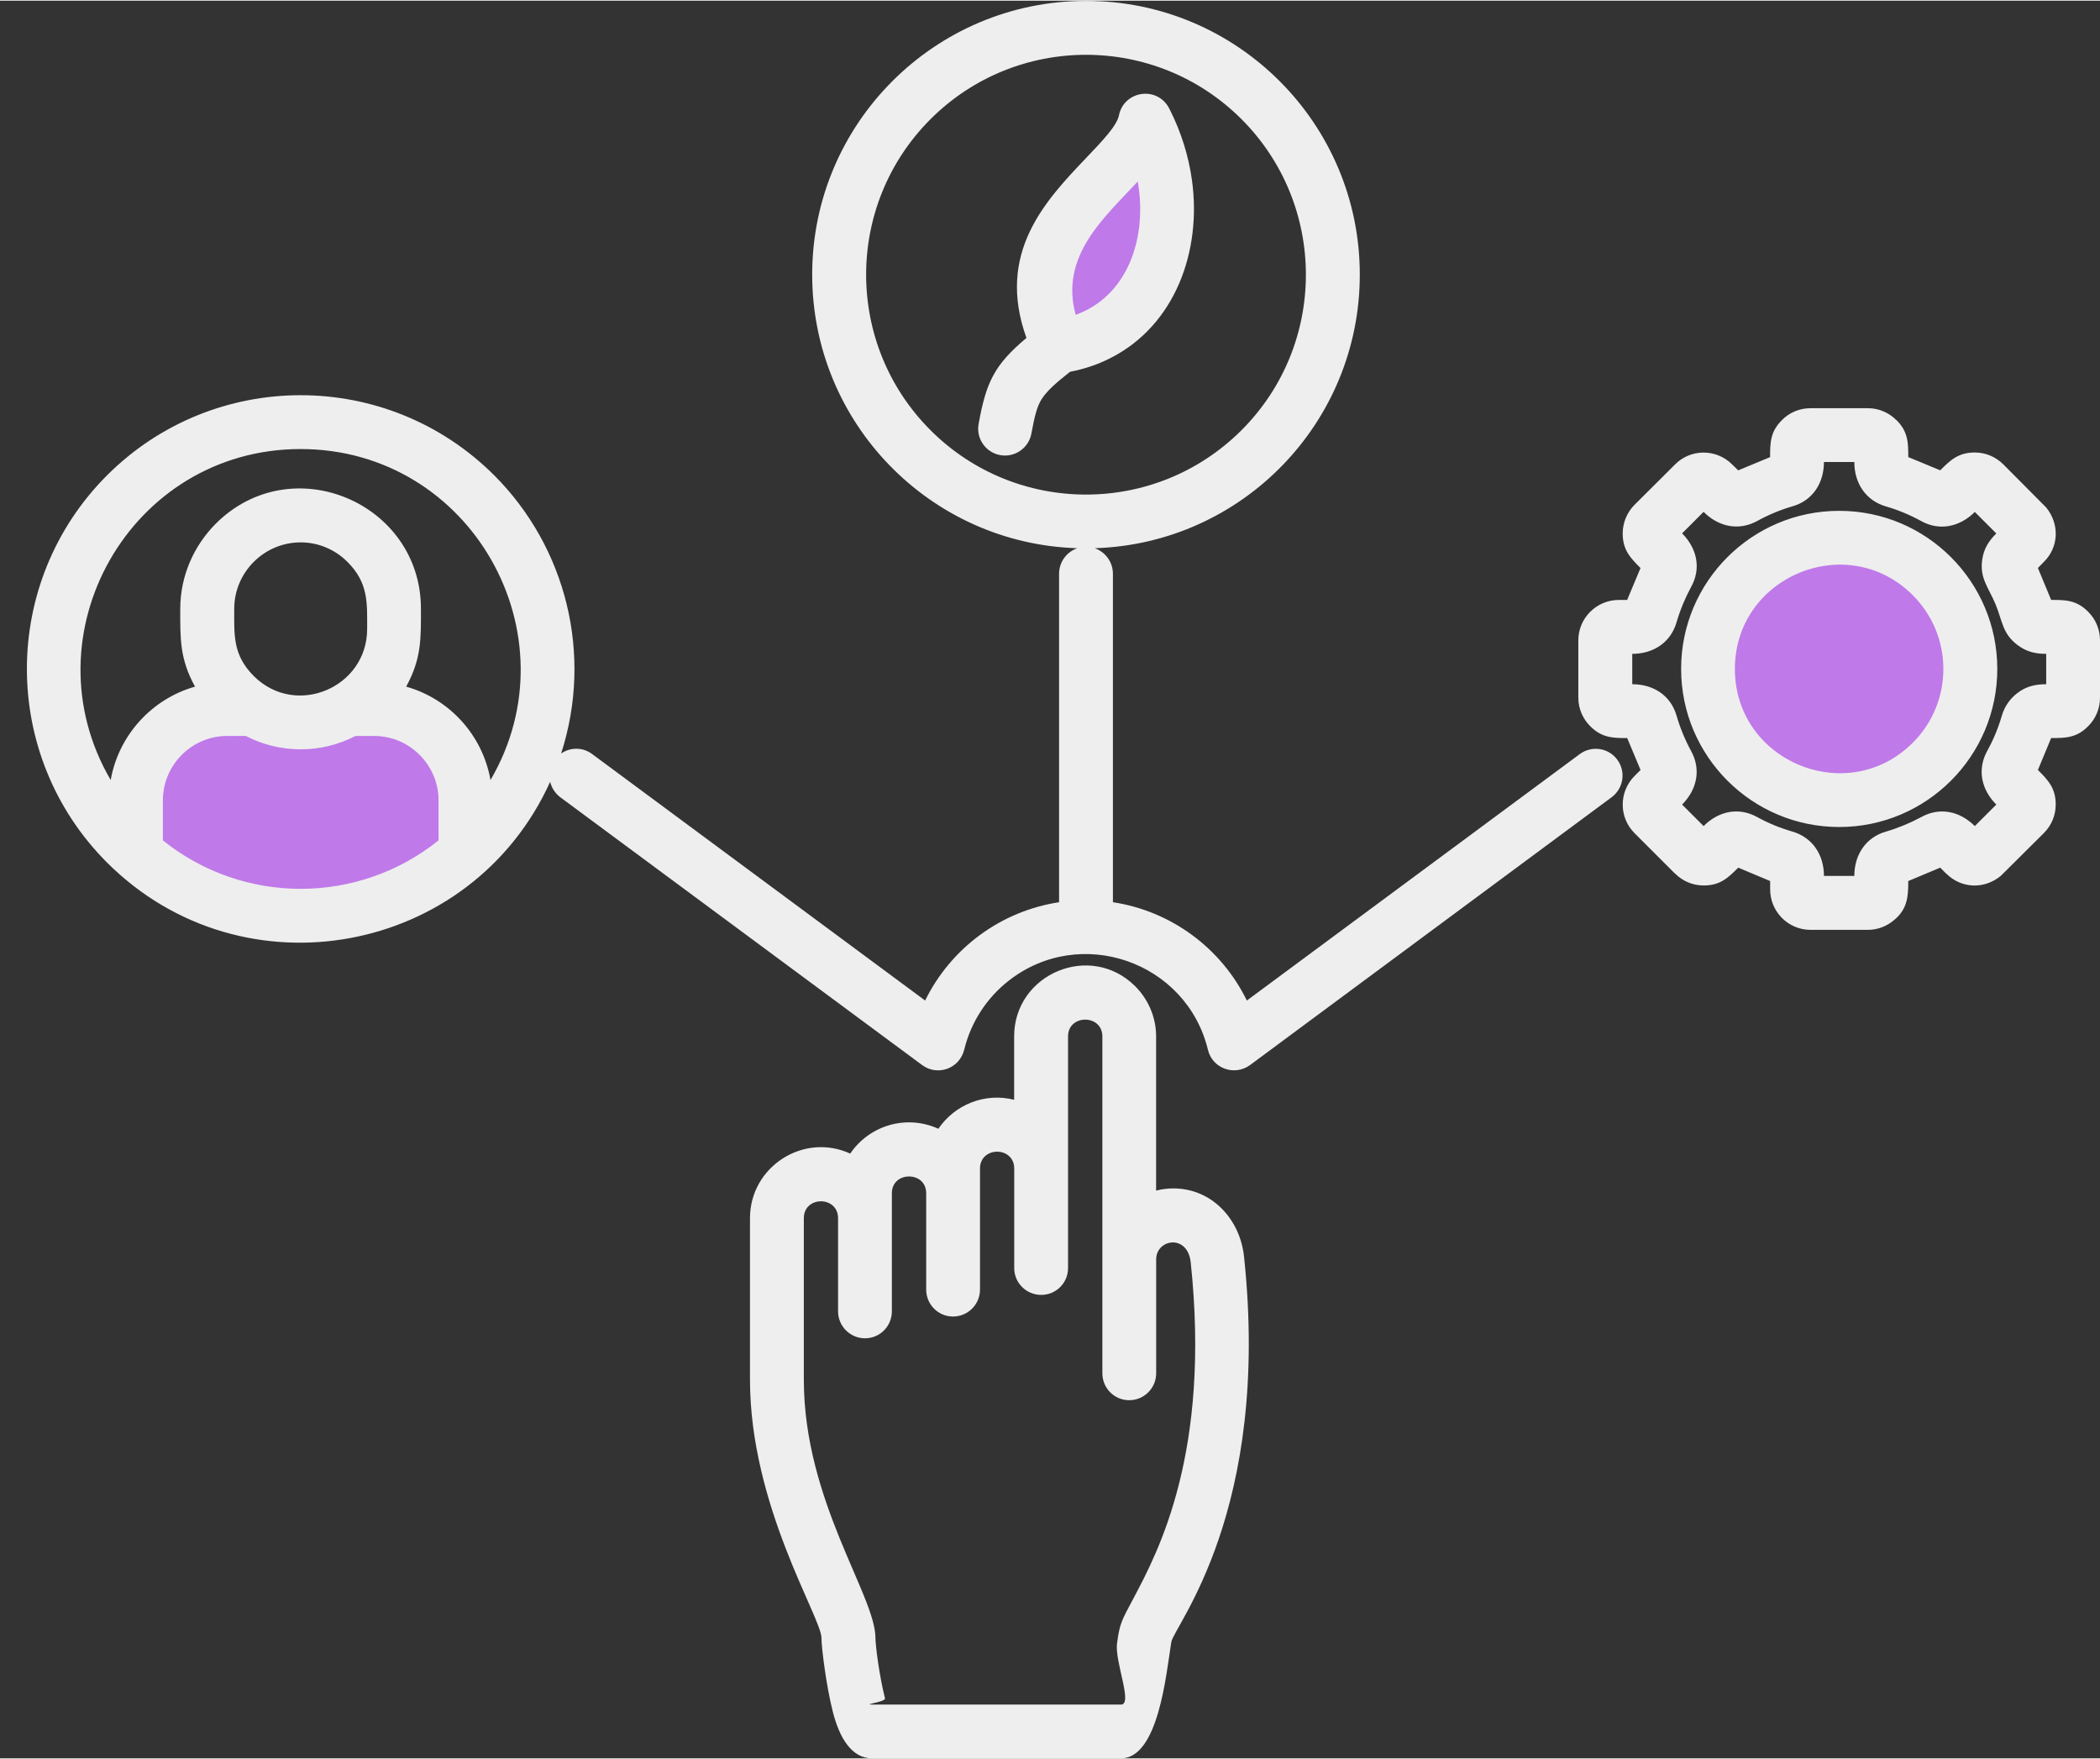 <?xml version="1.0" encoding="UTF-8" standalone="no"?><svg xmlns="http://www.w3.org/2000/svg" xmlns:xlink="http://www.w3.org/1999/xlink" fill="#000000" height="392" preserveAspectRatio="xMidYMid meet" version="1" viewBox="15.5 53.8 468.0 391.7" width="468" zoomAndPan="magnify"><rect x="15.5" y="53.8" width="468.0" height="391.7" fill="#333333" stroke="none"/><g id="change1_1"><path clip-rule="evenodd" d="M425.38,173.47c16.16,0,29.23,13.1,29.23,29.25c0,16.13-13.07,29.23-29.23,29.23 c-16.13,0-29.23-13.1-29.23-29.23C396.15,186.57,409.25,173.47,425.38,173.47L425.38,173.47z" fill="#bf79e9" fill-rule="evenodd"/></g><g id="change1_2"><path clip-rule="evenodd" d="M119.21,243.69c-9.72,8.73-22.59,14.03-36.71,14.03c-14.09,0-26.96-5.3-36.71-14.03v-11.71 c0-11.17,9.16-20.32,20.32-20.32h32.77c11.2,0,20.32,9.16,20.32,20.32V243.69z" fill="#bf79e9" fill-rule="evenodd"/></g><g id="change1_3"><path clip-rule="evenodd" d="M270.72,80.5c11,21.71,2.83,47.23-19.22,50.31C238.69,104.05,268.31,92.71,270.72,80.5L270.72,80.5z" fill="#bf79e9" fill-rule="evenodd"/></g><g id="change2_1"><path d="M245.35,150.28c-0.6,3.23-3.71,5.39-6.97,4.79c-3.23-0.6-5.39-3.71-4.79-6.95c1.67-9.21,3.43-13.1,10.66-19.16 c-6.83-18.99,4.25-30.61,13.41-40.22c3.57-3.74,6.72-7.06,7.2-9.35c1.08-5.58,8.79-6.8,11.37-1.25c2.55,5.07,4.17,10.37,4.9,15.62 c2.21,15.79-3.69,32.37-18.2,39.71c-2.72,1.39-5.73,2.41-8.96,3.03c-3.37,2.64-5.27,4.42-6.35,6.12 C246.54,144.36,246.03,146.63,245.35,150.28L245.35,150.28z M269.25,95.38c-0.06-0.43-0.11-0.85-0.2-1.28 c-7.26,7.88-17.46,16.47-13.83,29.71C266.67,119.67,270.92,107.14,269.25,95.38L269.25,95.38z M257.54,53.85c33.68,0,61,27.33,61,61 c0,33-26.22,59.95-59.07,60.97c2.35,0.82,4.05,3.06,4.05,5.7v73.19c12.95,1.96,24.12,10.2,29.85,21.91l74.18-54.91 c2.66-1.98,6.41-1.42,8.36,1.22c1.98,2.66,1.42,6.41-1.25,8.39L294.08,291c-3.43,2.52-8.39,0.79-9.38-3.4 c-4.79-19.7-28.49-27.92-44.45-15.36c-4.76,3.74-8.31,9.04-9.84,15.22c-1.02,4.39-6.01,6.07-9.41,3.54l-80.62-59.67 c-1.19-0.91-1.96-2.13-2.27-3.46c-17.49,38.64-68.48,48.25-98.76,18c-23.81-23.84-23.81-62.45,0-86.29 c23.84-23.81,62.45-23.81,86.29,0c16.04,16.04,22.05,39.94,14.91,61.99c2.04-1.42,4.85-1.45,6.94,0.14l74.18,54.91 c5.75-11.71,16.89-19.93,29.85-21.91v-73.19c0-2.64,1.7-4.88,4.05-5.7c-32.85-1.02-59.07-27.98-59.07-60.97 C196.51,81.18,223.83,53.85,257.54,53.85L257.54,53.85z M292.18,80.21c-19.13-19.13-50.17-19.13-69.31,0 c-19.13,19.13-19.13,50.17,0,69.31c19.13,19.13,50.17,19.13,69.31,0C311.31,130.39,311.31,99.35,292.18,80.21L292.18,80.21z M82.5,174.52c-8.14,0-14.8,6.66-14.8,14.8c0,5.75-0.37,10.26,4.34,14.97c9.38,9.38,25.28,2.58,25.28-10.46 c0-5.75,0.34-10.23-4.37-14.94C90.27,176.19,86.58,174.52,82.5,174.52L82.5,174.52z M63.56,170.38 c16.95-16.95,45.75-4.68,45.75,18.94c0,6.66,0.14,11.08-3.29,17.35c9.67,2.72,17.04,10.83,18.79,20.81 c18.96-32.4-4.34-73.76-42.32-73.76c-37.96,0-61.28,41.36-42.32,73.76c1.76-9.98,9.16-18.08,18.79-20.81 c-3.43-6.26-3.29-10.69-3.29-17.35C55.68,181.95,58.72,175.26,63.56,170.38L63.56,170.38z M94.72,217.66 c-3.66,1.9-7.82,2.98-12.22,2.98c-4.39,0-8.56-1.08-12.22-2.98h-4.17c-7.85,0-14.31,6.46-14.31,14.34v8.93 c17.92,14.4,43.51,14.4,61.43,0v-8.93c0-7.88-6.46-14.34-14.34-14.34H94.72z M425.38,167.49c19.45,0,35.23,15.79,35.23,35.23 c0,19.45-15.79,35.23-35.23,35.23s-35.23-15.79-35.23-35.23C390.14,183.28,405.93,167.49,425.38,167.49L425.38,167.49z M441.79,186.31c-14.57-14.6-39.66-4.22-39.66,16.41s25.09,31.01,39.66,16.44C450.86,210.1,450.86,195.38,441.79,186.31 L441.79,186.31z M418.97,144.62h12.81c2.47,0,4.71,1.02,6.32,2.64h0.03c2.61,2.58,2.64,5.05,2.64,8.25l7.12,2.95 c2.3-2.3,4.05-3.97,7.71-3.97c2.3,0,4.56,0.88,6.35,2.64l0,0l9.58,9.64c3,3.74,2.78,8.82-0.54,12.1l-1.33,1.36l2.95,7.11 c3.2,0,5.67,0.03,8.25,2.64c1.64,1.64,2.64,3.88,2.64,6.35v12.81c0,2.47-0.99,4.71-2.64,6.35l0,0c-2.58,2.61-5.05,2.64-8.25,2.64 l-2.95,7.11c2.27,2.27,3.97,4.03,3.97,7.71c0,2.3-0.88,4.59-2.64,6.35l-9.61,9.55c-3.71,3.03-8.79,2.83-12.13-0.51v0.03l-1.36-1.36 l-7.12,2.98c0,3.37-0.14,6.24-3.2,8.73c-1.56,1.33-3.6,2.15-5.78,2.15h-12.81c-4.96,0-8.99-4.05-8.99-9.01v-1.87l-7.11-2.98 c-2.27,2.27-4.03,3.97-7.71,3.97c-2.3,0-4.59-0.88-6.35-2.64v0.03l-9.07-9.07c-3.49-3.49-3.49-9.18,0-12.7l1.36-1.36l-2.98-7.11 c-3.17,0-5.64-0.03-8.25-2.66c-1.62-1.62-2.64-3.86-2.64-6.32v-12.81c0-4.96,4.08-8.99,9.01-8.99h1.87l2.98-7.11 c-2.3-2.3-3.97-4.05-3.97-7.71c0-2.3,0.88-4.59,2.61-6.35l9.07-9.04c3.49-3.51,9.18-3.51,12.7,0l1.36,1.33l7.11-2.95 c0-3.2,0.03-5.67,2.64-8.25C414.24,145.61,416.51,144.62,418.97,144.62L418.97,144.62z M428.75,156.61h-6.77 c0,4.73-2.55,8.62-7.06,9.89c-2.72,0.79-5.36,1.9-7.77,3.23c-4.17,2.3-8.65,1.33-11.99-2.01l-4.79,4.79 c3.34,3.37,4.31,7.85,1.98,11.99c-1.3,2.41-2.41,5.07-3.2,7.77c-1.3,4.54-5.16,7.09-9.89,7.09v6.77c4.68,0,8.59,2.47,9.89,7.06 c0.79,2.72,1.9,5.39,3.2,7.77c2.32,4.2,1.33,8.65-1.98,11.99l4.79,4.79c3.34-3.34,7.82-4.31,11.99-1.98 c2.41,1.33,5.05,2.41,7.77,3.2c4.51,1.3,7.06,5.19,7.06,9.89h6.77c0-4.73,2.58-8.62,7.09-9.89c2.69-0.79,5.36-1.9,7.77-3.2 c4.17-2.32,8.62-1.36,11.99,1.98l4.79-4.79c-3.34-3.34-4.31-7.82-2.01-11.99c1.33-2.38,2.44-5.05,3.23-7.77 c0.6-2.1,1.84-3.85,3.49-5.1l0,0c1.96-1.5,3.97-1.96,6.41-1.96v-6.77c-2.49,0-4.42-0.48-6.41-1.98l0,0 c-3.37-2.55-3.32-5.3-4.88-9.07c-1.59-3.8-3.54-5.78-2.98-9.86c0.34-2.47,1.39-4.17,3.15-5.92l-4.79-4.79 c-3.37,3.34-7.85,4.31-11.99,2.01c-2.41-1.33-5.05-2.44-7.77-3.23C431.3,165.22,428.75,161.34,428.75,156.61L428.75,156.61z M273.16,334.31v25.37c0,3.32-2.69,6.01-6.01,6.01c-3.32,0-5.98-2.69-5.98-6.01v-75.06c0-4.99-7.65-4.99-7.65,0v51.62 c0,3.32-2.66,5.98-5.98,5.98s-6.01-2.66-6.01-5.98v-22.17c0-5.02-7.63-5.02-7.63,0v26.96c0,3.32-2.69,6.01-6.01,6.01 s-5.98-2.69-5.98-6.01v-21.46c0-4.99-7.65-4.99-7.65,0v26.31c0,3.32-2.66,6.01-5.98,6.01s-6.01-2.69-6.01-6.01v-20.75 c0-5.02-7.63-5.02-7.63,0v35.97c0,27.01,15.96,48.08,15.96,57.57c0,1.59,0.85,8.42,2.13,13.46c0.2,0.79-5.19,1.39-2.83,1.39h55.42 c2.72,0-1.42-9.55-0.88-13.61c0.57-4.39,0.96-5.02,3.69-10.12c5.47-10.32,17.23-32.4,12.73-74.83 C280.16,328.56,273.16,329.77,273.16,334.31L273.16,334.31z M276.98,318.49c8.62,0,14.88,6.89,15.76,15.19 c6.04,56.75-15.62,82.32-16.21,85.92c-1.13,7.17-2.89,25.91-11.23,25.91h-55.42c-4.56,0-7.29-4.51-8.79-10.43 c-1.5-5.92-2.52-14.37-2.52-16.41c0-4.56-15.93-29.42-15.93-57.57v-35.97c0-11.48,11.93-19.16,22.34-14.4 c4.31-6.35,12.59-8.76,19.64-5.53c3.69-5.41,10.38-8.11,16.89-6.46v-14.12c0-13.95,17.01-21.15,26.99-11.17 c2.86,2.86,4.65,6.83,4.65,11.17v34.36C274.38,318.66,275.65,318.49,276.98,318.49L276.98,318.49z" fill="#eeeeee"/></g></svg>